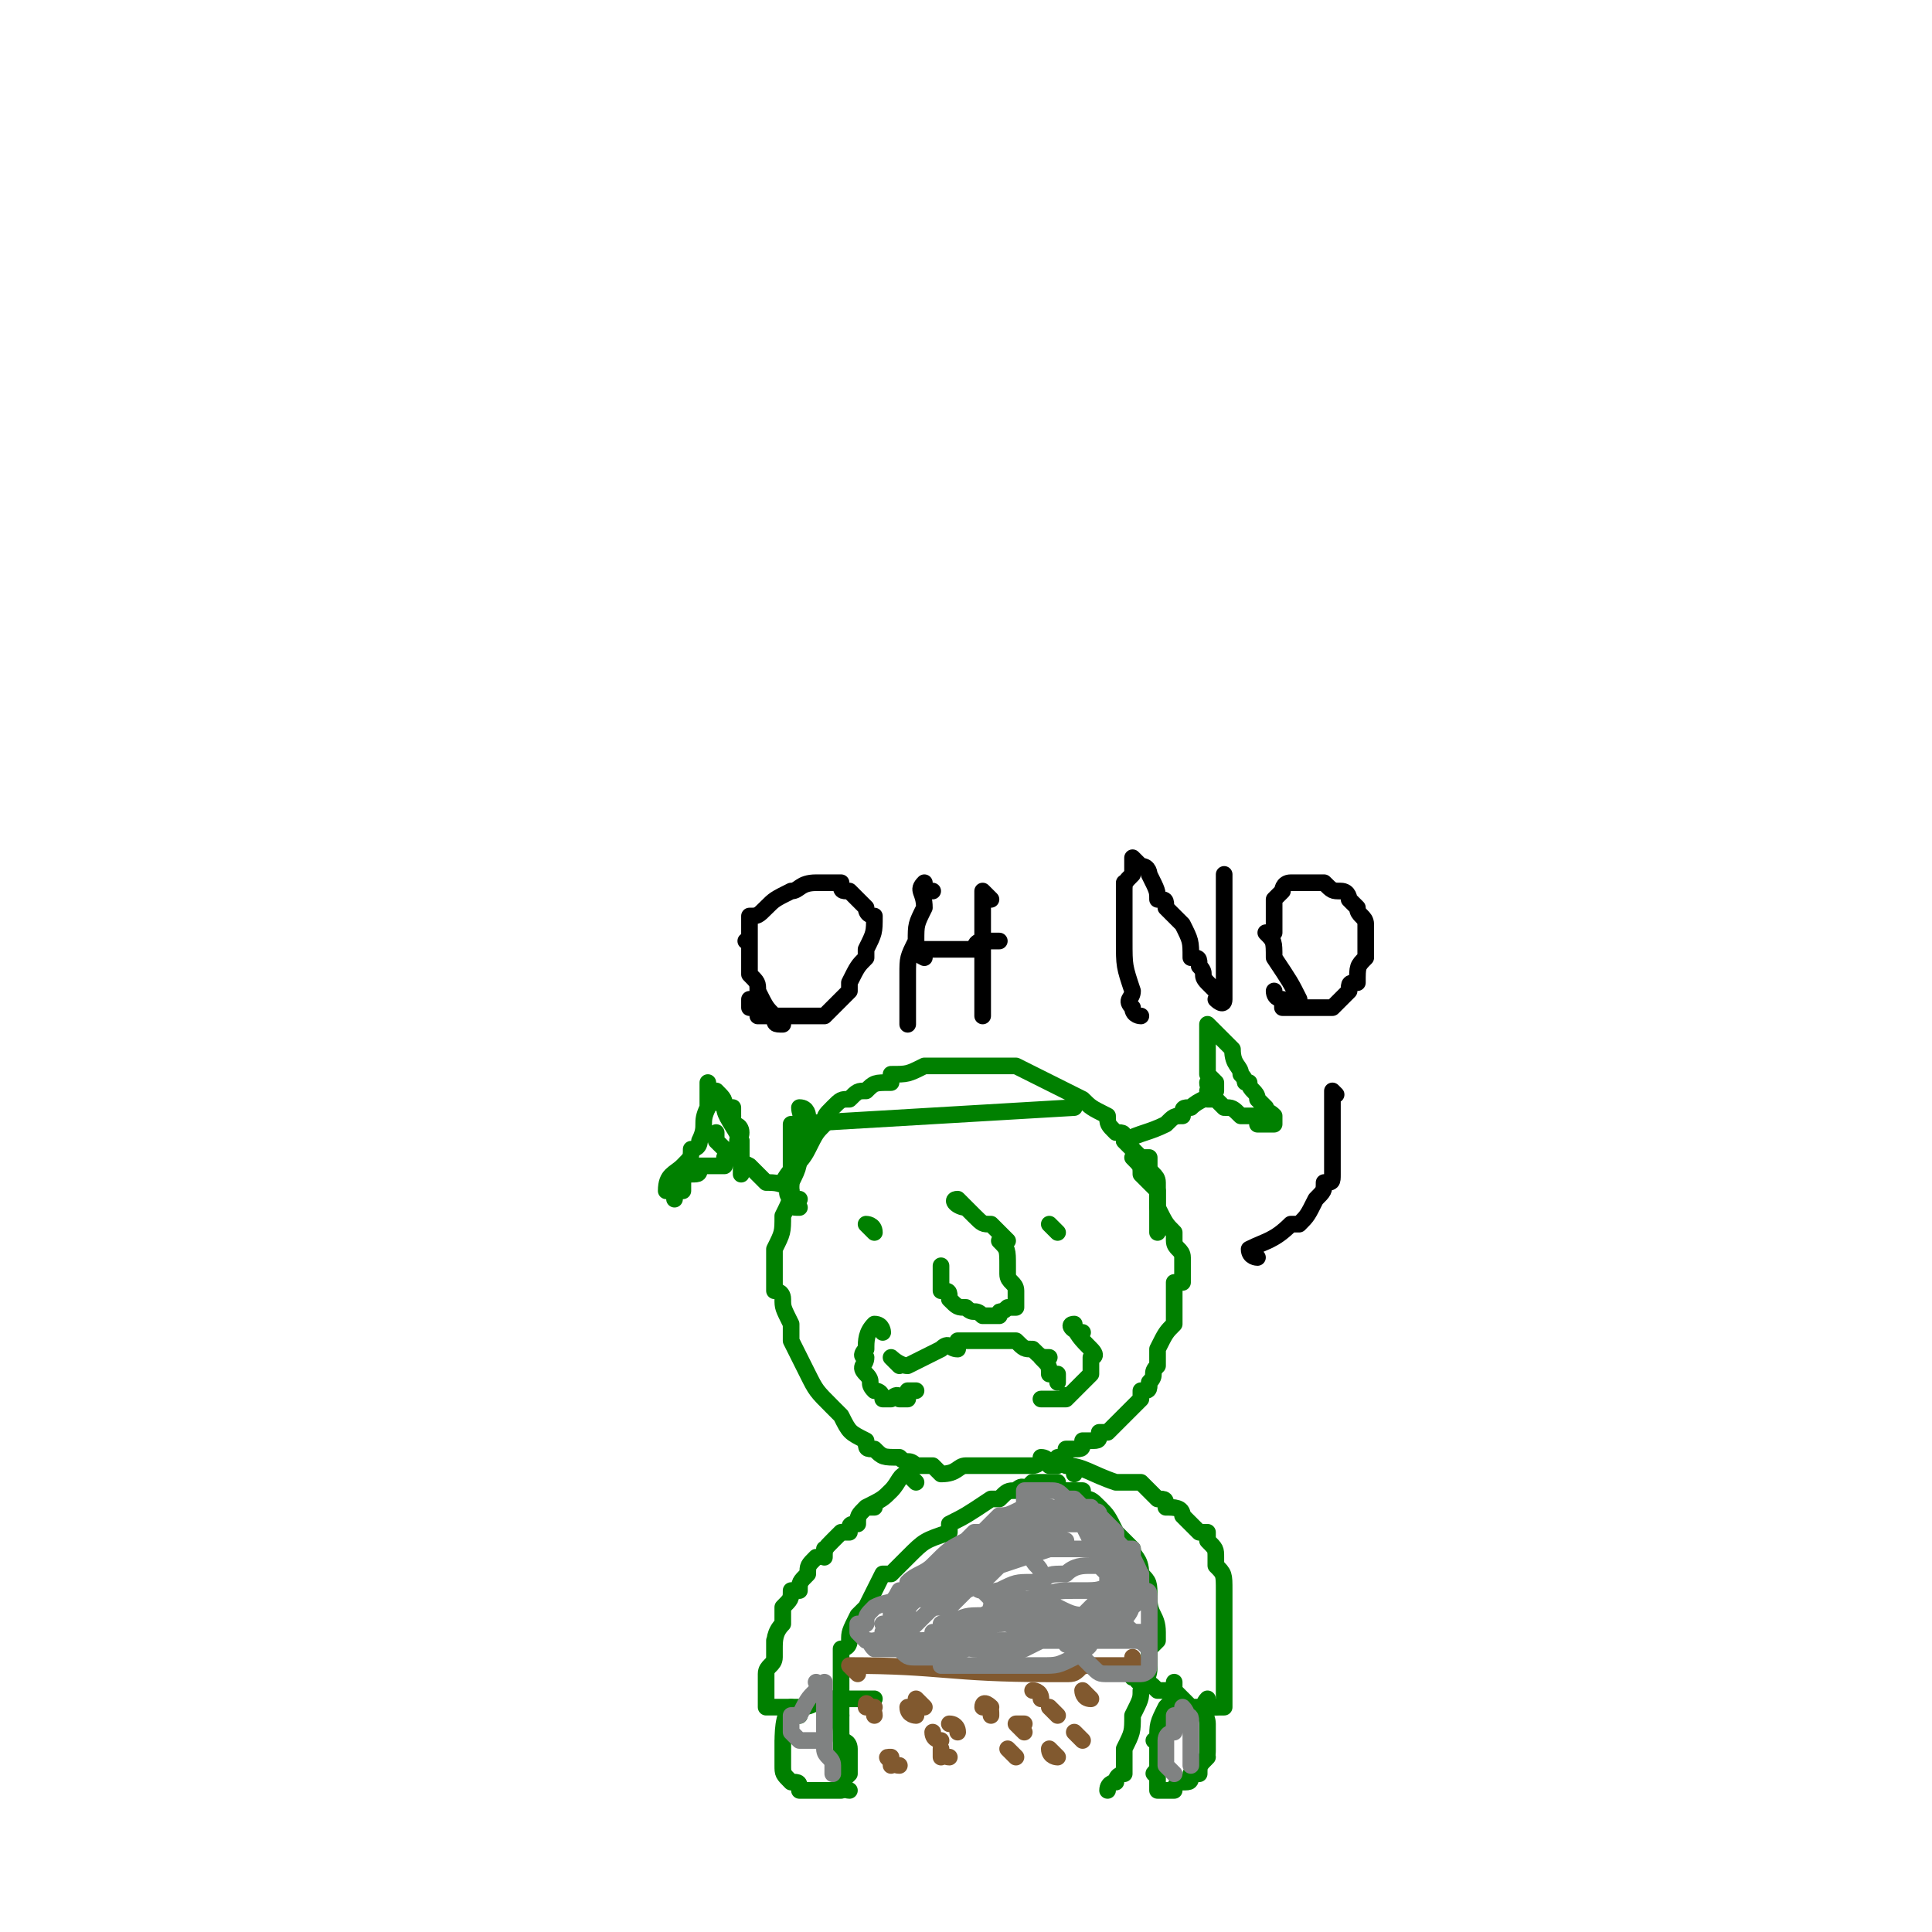 <svg viewBox='0 0 232 232' version='1.1' xmlns='http://www.w3.org/2000/svg' xmlns:xlink='http://www.w3.org/1999/xlink'><g fill='none' stroke='#008000' stroke-width='2' stroke-linecap='round' stroke-linejoin='round'><path d='M97,134c0,0 0,-1 -1,-1 0,1 1,2 0,4 0,3 0,3 -1,5 0,2 0,2 -1,4 0,0 0,0 0,0 0,2 0,2 -1,4 0,0 0,0 0,1 0,0 0,0 0,1 0,1 0,1 0,3 0,0 1,0 1,1 0,1 0,1 1,3 0,0 0,0 0,0 0,1 0,1 0,2 1,2 1,2 2,4 0,0 0,0 0,0 1,2 1,2 3,4 0,0 0,0 0,0 1,1 1,1 1,1 1,2 1,2 3,3 0,1 0,1 1,1 1,1 1,1 3,1 1,1 1,0 2,1 1,0 1,0 2,0 1,1 1,1 1,1 2,0 2,-1 3,-1 0,0 0,0 0,0 1,0 1,0 3,0 0,0 0,0 1,0 1,0 1,0 2,0 1,0 1,0 2,0 0,0 0,0 0,0 0,0 1,0 1,-1 1,0 1,1 1,1 0,0 1,0 1,0 0,0 0,-1 0,-1 1,0 1,0 1,-1 0,0 0,1 0,0 1,0 1,0 1,0 1,0 1,0 1,-1 0,0 0,0 0,0 1,0 1,0 1,0 0,0 0,0 0,0 1,0 1,0 1,-1 0,0 0,0 1,0 0,0 0,0 0,0 0,0 0,0 1,-1 0,0 0,0 0,0 0,0 0,0 1,-1 0,0 0,0 1,-1 0,0 0,0 1,-1 0,0 0,0 0,-1 1,0 1,0 1,-1 0,0 0,0 0,0 1,-1 0,-1 1,-2 0,-1 0,-1 0,-2 1,-2 1,-2 2,-3 0,-1 0,-2 0,-2 0,0 0,0 0,0 0,-1 0,-1 0,-2 0,0 0,0 0,-1 0,0 1,0 1,0 0,-1 0,-1 0,-3 0,0 0,0 0,0 0,-1 -1,-1 -1,-2 0,-1 0,-1 0,-1 -1,-1 -1,-1 -2,-3 0,0 0,0 0,0 0,-1 0,-1 0,-2 -1,-1 -1,-1 -2,-2 0,-1 0,-1 -1,-2 '/><path d='M95,143c0,0 -1,-1 -1,-1 1,-2 2,-2 3,-4 1,-2 1,-2 2,-3 0,0 0,0 0,0 0,-1 0,-1 1,-2 1,-1 1,-1 2,-1 1,-1 1,-1 2,-1 1,-1 1,-1 3,-1 0,-1 0,-1 0,-1 2,0 2,0 4,-1 0,0 0,0 1,0 2,0 2,0 5,0 0,0 0,0 0,0 2,0 2,0 4,0 0,0 0,0 1,0 2,1 2,1 4,2 2,1 2,1 4,2 1,1 1,1 3,2 0,1 0,1 1,2 1,0 1,0 1,1 1,1 1,1 2,2 0,0 0,0 1,0 0,1 0,1 0,1 0,1 1,1 1,2 0,1 0,1 0,2 0,0 0,0 0,1 0,0 0,0 0,0 0,1 0,1 0,2 0,1 0,1 0,1 '/><path d='M96,145c-1,0 -1,0 -1,-1 -1,-1 0,-1 0,-2 0,-1 0,-1 0,-2 0,0 0,0 0,0 0,-1 0,-1 0,-2 0,0 0,0 0,0 0,0 0,0 0,0 0,-1 0,-1 0,-2 0,0 0,0 0,0 0,0 0,0 0,0 0,0 0,0 0,0 0,-1 0,-1 0,-1 17,-1 17,-1 34,-2 '/><path d='M105,148c0,0 -1,-1 -1,-1 0,0 1,0 1,1 '/><path d='M127,148c-1,-1 -1,-1 -1,-1 0,0 0,0 0,0 0,0 0,0 0,0 '/><path d='M106,160c0,0 0,-1 -1,-1 -1,1 -1,2 -1,3 -1,1 0,1 0,1 0,0 0,0 0,0 0,1 -1,1 0,2 0,0 0,0 0,0 0,0 0,0 0,0 1,1 0,1 1,2 0,0 0,0 0,0 0,0 0,0 0,0 1,0 1,1 1,1 1,0 1,0 1,0 1,-1 1,0 1,0 1,0 1,0 1,0 0,-1 0,-1 0,-1 1,0 1,0 1,0 0,0 0,0 0,0 0,0 0,0 0,0 '/><path d='M130,160c-1,0 -2,-1 -1,-1 0,1 1,2 2,3 1,1 0,1 0,1 0,1 0,1 0,2 0,0 0,0 0,0 0,0 0,0 -1,1 0,0 0,0 0,0 0,0 0,0 0,0 -1,1 -1,1 -2,2 0,0 0,-1 0,0 -1,0 -1,0 -2,0 0,0 1,0 1,0 -1,0 -1,0 -1,0 0,0 0,0 0,0 0,0 0,0 -1,0 0,0 0,0 0,0 '/><path d='M108,164c0,0 -1,-1 -1,-1 0,0 1,1 2,1 2,-1 2,-1 4,-2 1,-1 1,0 2,0 0,-1 0,-1 0,-1 1,0 1,0 2,0 0,0 0,0 0,0 1,0 1,0 1,0 1,0 1,0 2,0 0,0 0,0 0,0 0,0 0,0 1,0 0,0 0,0 0,0 0,0 0,0 1,0 1,1 1,1 2,1 0,0 0,0 0,0 1,1 1,1 2,1 0,0 -1,0 -1,0 1,1 1,1 1,2 1,0 0,0 1,0 0,0 0,0 0,1 0,0 0,0 0,0 0,0 0,0 0,0 '/><path d='M116,145c-1,0 -2,-1 -1,-1 0,0 1,1 2,2 1,1 1,1 2,1 1,1 1,1 2,2 0,0 -1,0 -1,0 1,1 1,1 1,3 0,0 0,0 0,0 0,0 0,0 0,1 0,1 1,1 1,2 0,1 0,1 0,2 0,0 0,-1 0,-1 0,0 0,1 0,1 -1,0 -1,0 -1,0 -1,1 -1,0 -1,1 0,0 0,0 0,0 -1,0 -1,0 -1,0 0,0 0,0 -1,0 0,0 0,0 0,0 -1,-1 -1,0 -2,-1 0,0 0,0 0,0 -1,0 -1,0 -2,-1 0,0 0,0 0,0 0,-1 0,-1 -1,-1 0,-1 0,-1 0,-1 0,-1 0,-1 0,-1 0,-1 0,-1 0,-1 0,0 0,0 0,0 0,0 0,0 0,0 '/><path d='M136,138c0,0 -1,-1 -1,-1 2,-1 3,-1 5,-2 0,0 0,0 0,0 1,-1 1,-1 2,-1 0,-1 0,-1 1,-1 1,-1 2,-1 3,-2 0,0 -1,0 -1,0 0,0 0,0 0,0 0,0 0,0 1,0 0,0 0,0 0,0 0,0 0,0 0,0 0,0 -1,0 -1,-1 0,0 0,1 1,1 0,0 0,0 0,0 0,0 -1,0 -1,-1 0,0 0,1 1,1 0,0 0,0 0,0 0,0 -1,0 -1,-1 0,0 0,1 1,1 0,-1 0,-1 0,-1 0,0 0,0 0,0 -1,-1 -1,-1 -1,-1 0,-1 0,-1 0,-1 0,0 0,0 0,0 0,-1 0,-1 0,-2 0,-1 0,-1 0,-1 0,0 0,0 0,-1 0,0 0,0 0,0 0,0 0,0 0,-1 0,0 0,0 0,0 0,0 0,0 0,0 0,0 0,0 0,0 0,0 0,0 0,0 0,0 0,0 0,0 1,1 1,1 1,1 1,1 1,1 2,2 0,0 0,0 0,0 0,2 1,2 1,3 0,0 0,0 0,0 1,1 0,1 1,1 0,1 1,1 1,2 0,0 0,0 0,0 1,1 1,1 1,1 0,1 0,0 1,1 0,0 0,0 0,0 0,0 0,0 0,0 0,1 0,1 0,1 0,0 0,0 0,0 0,0 0,0 0,0 0,0 0,0 0,0 0,0 0,0 0,0 0,0 0,0 -1,0 0,0 0,0 -1,0 0,0 0,0 0,-1 -1,0 -1,0 -2,0 -1,-1 -1,-1 -2,-1 0,0 0,0 0,0 -1,-1 -1,-1 -1,-1 0,0 0,0 0,0 -1,0 -1,0 -1,0 0,0 0,0 0,0 0,0 0,0 0,0 0,0 0,0 0,0 '/><path d='M96,144c0,0 -1,0 -1,-1 -1,-1 -2,-1 -3,-1 -1,-1 -1,-1 -2,-2 0,0 0,0 0,0 -2,-1 -2,-1 -4,-3 0,0 0,0 0,0 0,0 0,0 0,-1 0,0 0,0 0,0 0,0 0,0 0,0 '/><path d='M81,144c0,-1 -1,-1 -1,-1 0,-2 1,-2 2,-3 1,-1 1,-1 1,-2 0,0 1,0 1,-1 1,-2 0,-2 1,-4 0,0 0,0 0,-1 0,0 0,0 0,0 0,-1 0,-1 0,-1 0,0 0,0 0,0 0,0 0,-1 0,-1 0,0 0,0 0,1 0,0 0,0 0,0 0,0 0,0 0,0 0,0 0,0 0,0 0,0 0,-1 0,-1 0,0 0,0 0,1 1,0 1,0 1,0 0,0 0,0 0,0 1,1 1,1 1,2 1,0 1,0 1,0 0,1 0,1 0,2 0,0 1,0 1,1 0,0 0,0 0,0 0,1 -1,1 0,1 0,0 0,0 0,0 0,0 0,0 0,1 0,0 0,0 0,0 0,0 0,0 0,0 0,0 0,0 0,1 0,0 0,-1 0,-1 0,0 0,0 0,0 0,1 0,0 0,0 -1,0 0,0 0,0 0,0 0,0 0,0 0,1 0,0 0,0 -1,0 0,0 0,0 0,0 0,0 0,0 0,1 0,0 0,0 -1,0 0,0 -1,0 0,1 0,1 -1,1 0,0 0,0 0,1 -1,0 -1,0 -1,0 -1,0 -1,0 -2,0 0,1 0,1 -1,1 0,0 0,0 0,0 -1,0 -1,1 -1,1 0,0 0,0 0,0 0,0 0,0 0,1 -1,0 0,-1 0,-1 0,0 0,0 0,0 0,1 -1,0 -1,0 '/><path d='M88,134c-1,-1 -2,-2 -1,-1 0,1 1,2 2,4 0,0 0,0 0,0 0,1 0,1 0,1 0,0 0,0 0,1 0,0 0,0 0,0 0,0 0,0 0,0 0,0 0,0 0,1 0,0 0,0 0,0 0,0 0,0 0,0 0,0 0,0 0,1 '/><path d='M102,215c0,0 -1,0 -1,-1 0,-1 0,-1 0,-3 0,0 0,0 0,-1 0,-1 0,-1 0,-3 0,0 0,0 0,-1 0,-2 0,-2 0,-4 0,0 0,0 0,-1 0,-1 0,-1 0,-3 0,0 1,0 1,-1 0,-1 0,-1 1,-3 0,0 0,0 1,-1 1,-2 1,-2 2,-4 0,0 1,0 1,0 1,-1 1,-1 2,-2 2,-2 2,-2 5,-3 0,0 0,0 0,-1 2,-1 2,-1 5,-3 0,0 0,0 1,0 1,-1 1,-1 2,-1 1,-1 1,0 1,0 1,-1 1,-1 1,-1 2,0 2,0 3,0 0,0 0,1 0,1 2,0 2,0 3,0 0,1 0,1 0,1 1,0 1,0 2,1 1,1 1,1 2,3 1,1 1,1 2,2 0,0 0,0 0,0 0,1 1,1 1,3 1,1 1,1 1,3 0,0 0,0 0,0 0,2 1,2 1,4 0,0 0,0 0,1 -1,1 -1,1 -1,1 0,1 0,1 0,2 0,1 0,1 -1,3 0,0 0,0 0,0 0,1 0,1 -1,3 0,0 0,0 0,0 0,2 0,2 -1,4 0,0 0,0 0,0 0,2 0,2 0,3 0,0 -1,0 -1,1 0,0 0,0 0,0 0,0 0,0 0,0 0,0 0,0 0,0 0,0 -1,0 -1,1 0,0 0,0 0,0 0,0 0,0 0,0 '/><path d='M110,178c0,0 -1,-1 -1,-1 -1,0 -1,1 -2,2 -1,1 -1,1 -3,2 0,0 1,0 1,0 0,0 -1,0 -1,0 -1,1 -1,1 -1,2 -1,0 -1,0 -1,1 -1,0 -1,0 -1,0 -1,1 -1,1 -1,1 -1,1 -1,1 -1,2 0,0 0,-1 0,-1 0,1 -1,1 -1,1 -1,1 -1,1 -1,2 0,0 0,0 0,0 -1,1 -1,1 -1,2 -1,0 -1,0 -1,0 0,1 0,1 -1,2 0,1 0,1 0,1 0,1 0,1 0,1 -1,1 -1,2 -1,3 0,0 0,-1 0,-1 0,1 0,1 0,1 0,1 0,1 0,1 0,0 0,0 0,0 0,1 -1,1 -1,2 0,0 0,0 0,0 0,0 0,0 0,1 0,0 0,0 0,0 0,0 0,0 0,1 0,0 0,0 0,1 0,0 0,0 0,0 0,0 0,0 0,0 0,1 0,1 0,1 0,0 0,0 0,0 0,0 0,0 0,0 0,0 0,0 0,0 2,0 2,0 3,0 0,0 0,0 0,0 1,0 1,0 1,0 2,0 2,-1 3,-1 1,0 1,0 2,0 0,0 0,0 0,0 1,0 1,0 2,0 1,0 1,0 1,0 0,0 0,0 1,0 '/><path d='M129,177c0,-1 -2,-2 -1,-1 2,0 3,1 6,2 0,0 0,0 0,0 1,0 1,0 3,0 1,1 1,1 2,2 1,0 1,0 1,1 1,0 2,0 2,1 1,1 1,1 2,2 1,0 1,0 1,0 0,1 0,1 0,1 1,1 1,1 1,2 0,1 0,1 0,1 1,1 1,1 1,3 0,0 0,0 0,1 0,1 0,1 0,1 0,1 0,1 0,1 0,2 0,2 0,3 0,1 0,1 0,2 0,1 0,1 0,2 0,0 0,0 0,0 0,1 0,1 0,2 0,0 0,0 0,1 0,0 0,0 0,0 0,1 0,1 0,1 0,0 0,0 0,0 0,0 0,0 0,0 0,0 0,0 0,0 0,0 0,0 0,0 0,0 0,0 0,0 0,0 0,0 0,0 0,0 0,0 0,0 -1,0 -1,0 -1,0 0,0 0,0 0,0 -1,0 -1,0 -2,0 -1,0 -1,0 -1,0 -1,-1 -1,-1 -2,-2 0,0 -1,0 -1,0 0,0 0,0 -1,0 -1,-1 -1,-1 -2,-1 0,0 0,0 0,0 0,0 0,0 0,0 -1,0 0,-1 0,-1 -1,0 -1,0 -1,0 0,0 0,1 0,0 0,0 0,0 0,0 '/><path d='M146,205c-1,0 -1,-1 -1,-1 -1,1 0,2 0,3 0,2 0,2 0,3 0,1 0,1 -1,2 0,0 1,-1 1,-1 -1,1 -1,1 -1,2 0,0 0,0 -1,0 0,1 0,1 -1,1 0,0 0,0 0,0 -1,0 -1,1 -1,1 -1,0 0,0 0,0 -1,0 -1,0 -2,0 0,0 0,0 0,-1 0,0 0,0 0,-1 -1,0 0,0 0,-1 0,0 0,0 0,-1 0,-1 0,-1 0,-2 0,0 -1,0 0,0 0,-2 0,-2 1,-4 1,-1 1,-1 1,-3 '/><path d='M96,206c0,0 -1,-1 -1,-1 -1,1 -1,3 -1,5 0,0 0,-1 0,-1 0,1 0,2 0,3 0,0 0,0 0,0 0,1 0,1 1,2 0,0 0,0 0,0 0,0 0,0 0,0 1,0 1,0 1,1 0,0 0,0 0,0 1,0 1,0 1,0 1,0 1,0 1,0 1,0 1,0 1,0 1,0 1,0 2,0 0,0 0,0 0,-1 0,0 0,0 1,-1 0,0 0,0 0,0 0,0 0,0 0,0 0,-2 0,-2 0,-3 0,-1 -1,-1 -1,-1 0,-2 0,-2 -1,-3 0,0 1,0 1,0 -1,-1 -1,-1 -1,-2 0,0 0,0 0,0 0,0 0,0 0,0 '/></g>
<g fill='none' stroke='#81592F' stroke-width='2' stroke-linecap='round' stroke-linejoin='round'><path d='M103,201c0,0 -1,-1 -1,-1 11,0 12,1 24,1 1,0 1,0 2,0 1,0 1,0 2,-1 0,0 0,0 1,0 1,0 1,0 2,0 1,0 0,0 0,0 1,0 1,0 2,0 0,0 0,0 0,0 1,0 1,0 1,0 0,0 0,0 0,0 1,0 1,0 1,0 0,0 0,0 0,0 0,0 0,0 0,0 0,0 0,0 0,0 0,0 -1,0 -1,-1 '/><path d='M105,206c0,-1 -1,-1 -1,-1 0,-1 0,0 1,0 '/><path d='M108,212c-1,0 -1,-1 -1,-1 -1,0 0,0 0,1 '/><path d='M111,205c0,0 -1,-1 -1,-1 0,0 0,0 0,1 '/><path d='M114,211c0,0 -1,0 -1,-1 0,0 0,1 0,1 '/><path d='M119,206c0,-1 0,-1 -1,-1 0,-1 1,0 1,0 '/><path d='M122,211c0,0 -1,-1 -1,-1 0,0 0,0 0,0 '/><path d='M127,206c0,0 -1,-1 -1,-1 0,0 0,0 0,0 '/><path d='M130,209c0,0 0,0 -1,-1 0,0 1,1 1,1 '/><path d='M131,204c0,0 -1,-1 -1,-1 0,0 0,1 1,1 '/><path d='M123,208c0,0 -1,-1 -1,-1 0,0 0,0 1,0 '/><path d='M115,208c0,0 0,-1 -1,-1 0,0 1,0 1,1 '/><path d='M110,206c0,0 -1,0 -1,-1 0,0 1,1 1,1 '/><path d='M113,209c0,0 -1,0 -1,-1 '/><path d='M125,204c0,-1 -1,-1 -1,-1 0,0 0,0 0,0 '/><path d='M127,211c0,0 -1,0 -1,-1 0,0 1,1 1,1 '/></g>
<g fill='none' stroke='#808282' stroke-width='2' stroke-linecap='round' stroke-linejoin='round'><path d='M113,192c0,0 -1,-1 -1,-1 1,-1 2,-1 4,-2 0,0 0,0 0,0 2,-1 2,-1 4,-2 0,0 0,0 0,0 1,0 1,0 1,-1 1,0 1,0 2,0 0,0 0,-1 0,-1 1,0 1,0 2,0 0,0 0,0 0,0 1,0 1,0 2,0 0,0 0,0 0,0 0,0 0,0 0,0 0,0 0,0 1,0 0,0 -1,0 -1,0 0,0 0,0 0,0 1,1 0,0 0,0 0,0 1,0 0,0 0,0 0,0 0,0 -1,0 -1,0 -1,0 -3,1 -3,1 -5,1 -2,0 -2,0 -3,1 -2,0 -2,0 -3,1 0,0 0,0 0,0 -2,1 -2,2 -3,3 -1,1 -1,0 -2,1 -1,1 -1,1 -1,2 -1,0 0,0 -1,1 0,1 0,1 -1,2 0,0 1,-1 1,-1 0,0 0,0 0,1 0,0 0,0 0,0 0,0 0,0 0,0 0,0 0,0 0,0 0,0 -1,0 -1,-1 0,0 0,1 1,1 0,0 0,0 0,0 0,0 -1,0 -1,-1 0,0 1,1 2,0 1,-1 1,-1 2,-2 1,-1 1,-1 2,-1 1,-2 1,-2 3,-4 0,0 0,0 0,0 1,-1 1,-1 2,-2 1,-1 1,-1 2,-2 0,0 0,0 0,0 2,-1 2,-1 3,-1 0,0 0,-1 0,-1 1,0 1,0 2,0 0,0 0,0 0,0 0,0 0,0 1,0 0,0 0,0 0,0 0,0 0,0 0,0 0,0 0,0 0,0 0,0 0,-1 0,-1 0,0 0,1 0,1 0,0 0,0 -1,0 0,0 0,0 0,0 -1,0 -1,0 -1,0 -1,0 -1,0 -1,0 -1,0 -2,0 -3,0 -2,1 -2,1 -4,2 -2,1 -2,1 -4,3 0,0 0,0 0,0 -1,1 -2,1 -3,2 0,0 0,0 0,0 0,1 0,1 0,1 -1,1 -1,1 -2,2 0,1 0,1 0,1 0,1 0,1 0,1 -1,0 0,0 0,0 0,0 0,0 0,0 0,0 0,0 0,0 0,0 0,0 0,0 0,1 -1,0 -1,0 0,0 0,0 1,0 0,0 0,0 0,0 0,1 -1,0 -1,0 0,0 1,0 1,0 0,0 0,0 0,0 0,0 0,0 0,0 2,-2 2,-2 3,-3 2,-2 2,-2 3,-3 0,-1 0,-1 0,-1 1,-1 1,-1 2,-2 1,-1 1,-1 2,-2 0,0 0,0 1,0 1,-1 1,-1 2,-2 0,0 0,0 0,0 1,0 1,0 3,-1 1,0 1,0 1,0 1,0 1,0 2,0 1,0 1,1 1,1 1,0 1,0 1,0 1,1 0,1 1,1 0,0 0,0 1,0 1,2 1,2 2,4 0,0 0,0 0,1 0,0 0,0 1,1 0,1 0,1 0,3 0,1 0,1 0,1 0,0 0,0 0,0 0,1 0,1 0,2 0,0 0,0 0,0 0,0 0,0 0,0 0,0 0,0 0,1 -1,0 -1,0 -2,0 -1,0 -1,0 -1,0 -1,1 -1,1 -2,1 -3,0 -3,0 -6,0 -2,0 -2,0 -4,0 -1,0 -1,0 -3,0 -1,0 -1,0 -3,0 -2,0 -2,1 -3,1 0,0 0,0 0,0 0,0 -1,0 -2,0 0,0 0,0 0,0 0,0 0,0 0,0 -1,0 -1,0 -1,0 0,0 0,0 0,0 0,0 0,0 0,0 0,0 0,0 0,0 0,0 0,0 0,0 0,0 0,0 0,0 2,-1 2,-1 3,-1 0,0 0,0 1,0 2,0 2,0 5,-1 1,0 1,0 1,0 1,0 1,0 3,-1 2,0 2,0 5,-1 1,0 1,0 1,0 3,0 3,0 5,0 0,0 0,0 0,0 1,0 1,0 3,1 1,0 1,0 1,0 1,0 1,0 1,0 1,1 1,1 2,1 0,0 0,0 0,0 0,1 0,1 0,1 1,0 1,0 1,0 0,1 0,1 0,1 0,0 0,0 0,0 0,0 0,0 0,0 -1,-1 -1,-1 -2,-1 0,0 0,0 0,0 -2,0 -2,0 -4,0 0,0 0,0 -1,0 -3,0 -3,0 -5,0 -1,0 -1,0 -1,0 -2,0 -2,0 -4,0 -2,0 -2,0 -5,1 -2,0 -3,0 -4,0 -1,0 0,0 0,0 -1,0 -1,-1 -2,0 -1,0 -1,0 -2,0 0,0 0,0 0,0 0,0 0,0 -1,0 0,0 0,0 0,0 -1,0 -1,0 -1,-1 0,0 0,0 0,0 0,0 -1,0 -1,0 0,0 0,0 0,0 1,0 1,0 1,-1 0,0 0,0 0,0 2,-2 2,-2 3,-3 1,-1 1,-1 2,-1 3,-2 3,-2 5,-4 1,-1 1,-1 2,-2 2,-1 2,-1 3,-2 0,0 0,0 1,0 2,-1 2,-1 4,-1 0,0 -1,0 -1,0 2,0 2,0 4,0 0,0 0,0 1,0 1,0 1,0 2,1 0,0 0,0 0,1 1,0 1,0 1,1 0,0 0,0 0,1 0,0 1,0 1,1 0,2 -1,2 -1,4 0,1 0,0 0,1 -1,2 0,2 -2,4 0,1 -1,1 -2,2 -2,1 -2,1 -4,1 0,0 0,0 -1,0 -2,0 -2,0 -4,0 0,0 0,0 0,0 -2,0 -2,0 -3,0 -2,0 -2,0 -4,0 0,0 0,-1 0,-1 -2,0 -2,0 -3,0 0,0 0,0 0,0 -1,0 -1,0 -2,-1 -1,0 -1,0 -3,0 -1,-1 0,-1 -1,-1 0,0 0,0 0,0 -1,-1 -1,-1 -1,-1 0,0 0,0 0,0 0,0 0,0 0,0 0,0 0,0 0,0 0,0 0,0 0,0 0,-1 0,-1 0,-1 0,0 0,0 1,0 0,-1 0,-1 1,-2 2,-1 2,0 3,-2 1,0 1,0 1,0 3,-2 3,-2 5,-4 1,0 1,0 1,0 2,-1 2,-1 3,-2 2,-1 1,-1 3,-2 1,0 1,0 2,0 1,-1 1,-1 2,-1 1,0 1,0 1,0 2,0 3,0 5,0 0,0 0,0 0,0 1,1 1,1 2,1 0,1 0,1 0,1 0,1 0,1 1,3 0,1 0,1 0,2 -1,2 -1,2 -2,3 -1,1 -1,1 -2,2 -1,1 -1,1 -2,2 0,0 -1,0 -1,0 -2,1 -2,1 -4,2 -1,0 -1,0 -2,0 -1,0 -1,0 -3,0 0,0 0,0 0,0 -2,0 -2,0 -3,-1 -1,0 0,0 -1,-1 0,-1 0,0 0,-1 0,-1 0,-1 0,-2 0,0 0,0 0,0 1,-1 1,-1 2,-2 2,-1 2,-1 4,-3 3,-1 3,-1 6,-2 1,0 1,0 1,0 1,0 1,0 3,0 1,0 1,0 3,0 0,0 0,0 0,0 1,0 1,0 2,0 0,0 1,0 1,0 0,2 0,2 0,3 0,1 -1,1 -1,1 -1,2 -1,2 -3,4 0,1 0,1 -1,1 -2,1 -2,1 -4,1 -2,0 -2,0 -3,0 -1,-1 -1,-1 -3,-1 0,0 0,-1 0,-1 -1,0 -1,-1 -2,-1 0,0 1,0 1,0 0,0 -1,0 -1,-1 0,0 0,-1 1,-1 2,-1 2,-1 4,-1 0,0 0,0 1,0 1,-1 1,-1 3,-1 1,-1 2,-1 3,-1 1,0 1,0 1,0 2,0 2,0 3,0 0,0 0,0 0,0 1,0 1,0 1,1 1,0 1,0 1,0 0,0 0,0 0,0 0,2 0,2 -1,3 0,2 -1,2 -2,4 -1,0 -1,0 -1,0 -1,0 -1,1 -2,1 -3,0 -3,0 -6,0 -2,0 -2,0 -4,0 0,0 0,0 0,0 -2,0 -2,0 -3,0 -1,0 -1,0 -1,0 -1,0 -1,0 -2,0 -1,0 -1,0 -1,0 -1,0 0,0 0,0 -1,0 -1,0 -2,0 0,0 1,0 1,0 -1,0 -1,0 -1,0 0,0 0,-1 0,-1 1,0 1,0 1,-1 1,0 1,0 1,0 2,-1 2,-1 4,-1 2,-1 2,-1 4,-1 1,-1 1,-1 2,-1 3,-1 3,-1 5,-1 1,0 1,0 1,0 2,0 2,0 4,-1 1,0 1,0 2,0 0,0 0,0 0,0 1,0 1,0 1,0 0,0 0,0 0,1 0,0 0,0 0,0 0,0 0,0 0,1 0,0 0,0 0,0 -1,1 -1,1 -2,1 -1,0 -1,0 -1,0 -1,0 -1,1 -2,1 -3,0 -3,0 -5,-1 -2,0 -2,0 -4,-1 0,0 0,0 0,0 -1,0 -1,0 -2,0 -1,0 -1,0 -2,0 0,0 0,0 -1,-1 -1,0 -1,-1 -1,-1 0,0 0,0 0,0 0,0 0,-1 0,-1 0,-1 0,-1 1,-1 0,-1 0,-1 1,-1 2,-2 2,-2 4,-3 2,-1 2,-2 3,-3 1,0 0,1 0,1 1,0 1,-1 2,-1 0,0 0,0 1,0 0,0 0,0 0,0 1,0 1,0 2,0 0,0 0,0 0,0 0,1 1,0 1,1 1,1 1,1 2,2 0,1 0,1 1,2 1,1 1,1 1,1 1,2 1,2 1,3 0,0 0,0 0,1 1,0 1,0 1,1 0,1 0,1 0,3 0,2 0,2 0,3 0,0 0,-1 0,0 0,0 0,0 0,1 0,1 0,1 0,1 0,1 -1,1 -1,1 0,0 0,0 0,0 0,0 0,0 0,0 0,0 0,0 0,0 -1,0 -1,0 -1,0 0,0 0,0 0,0 0,0 0,0 0,0 -1,0 -1,0 -1,0 -1,0 -1,0 -2,0 -1,0 -1,0 -2,-1 0,0 0,0 0,0 -1,-1 -1,-1 -1,-1 0,0 0,0 -1,-1 -1,-1 -1,0 -1,-1 -1,-2 -1,-2 -2,-4 0,-1 0,-1 -1,-2 0,-1 0,-1 0,-2 0,-1 -1,-1 -1,-2 0,0 0,0 0,-1 0,-1 0,-1 0,-2 0,-1 0,0 0,-1 -1,-1 -1,-1 -1,-3 0,0 0,0 0,0 0,0 0,0 0,-1 0,0 0,0 1,0 0,0 0,0 0,0 1,0 1,0 2,0 1,0 1,0 2,1 0,0 0,0 1,0 1,1 1,1 2,2 0,0 0,0 0,0 0,0 0,0 1,1 0,0 0,0 1,1 0,0 0,0 0,0 0,1 0,1 1,2 0,0 0,0 0,0 0,1 0,1 0,1 0,2 0,2 0,3 0,1 0,1 0,2 0,0 0,0 0,0 0,1 0,1 0,1 0,0 0,0 0,1 0,0 0,0 0,1 0,0 0,0 0,0 0,0 0,0 0,0 -1,0 -1,0 -1,0 0,0 0,1 0,1 0,0 0,0 0,0 0,0 0,0 0,0 0,0 0,0 0,0 0,0 0,0 0,0 0,0 0,-1 -1,-1 0,0 1,0 1,1 0,0 0,0 0,0 0,0 0,0 0,0 0,0 0,0 0,0 0,0 0,0 0,0 0,0 -1,-1 -1,-1 0,0 0,0 1,1 0,0 0,0 0,0 '/><path d='M141,213c0,0 0,0 -1,-1 0,-2 0,-2 0,-3 0,-1 1,-1 1,-1 0,-1 0,-1 0,-2 0,0 0,0 1,0 0,0 0,0 0,0 0,0 0,0 0,0 0,0 0,0 0,0 0,0 0,0 0,0 0,0 0,0 0,0 1,0 0,-1 0,-1 0,0 0,0 0,1 1,0 1,0 1,1 0,0 0,0 0,0 0,1 0,1 0,2 0,0 0,0 0,0 0,1 0,1 0,2 0,0 0,0 0,1 0,0 0,0 0,0 0,0 0,0 0,0 '/><path d='M99,204c0,0 0,-1 -1,-1 -1,1 -1,1 -2,3 -1,0 -1,0 -1,0 0,0 0,0 0,0 0,1 0,1 0,2 1,1 1,1 1,1 0,0 0,0 0,0 0,0 0,0 0,0 1,0 1,0 1,0 0,0 0,0 0,0 1,0 1,0 1,0 0,0 0,0 0,0 0,0 0,0 0,0 0,0 0,0 0,0 1,0 1,0 1,-1 0,0 0,0 0,-1 0,-1 0,-1 0,-2 0,0 0,0 0,0 0,0 0,0 0,-1 0,0 0,0 0,0 0,0 0,0 0,0 0,-1 0,-1 0,-1 0,0 0,0 0,0 0,0 0,0 0,0 0,0 0,0 0,-1 0,0 0,1 0,1 0,0 0,0 0,0 0,0 -1,-1 -1,-1 0,0 0,0 1,1 0,0 0,0 0,0 0,1 0,1 0,3 0,0 0,0 0,1 0,1 0,1 0,3 0,0 0,0 0,0 0,1 1,1 1,2 0,0 0,0 0,0 0,0 0,0 0,0 0,1 0,1 0,1 '/></g>
<g fill='none' stroke='#000000' stroke-width='2' stroke-linecap='round' stroke-linejoin='round'><path d='M94,123c-1,0 -1,0 -1,-1 -1,-1 -1,-1 -2,-3 0,0 0,0 0,0 0,-1 0,-1 -1,-2 0,0 0,-1 0,-1 0,0 0,0 0,0 0,-1 0,-1 0,-3 -1,0 0,0 0,0 0,-1 0,-2 0,-3 1,0 1,0 2,-1 1,-1 1,-1 3,-2 0,0 0,0 0,0 1,0 1,-1 3,-1 0,0 0,0 1,0 1,0 1,0 2,0 0,1 0,1 1,1 1,1 1,1 2,2 0,0 0,0 0,0 0,1 1,1 1,1 0,2 0,2 -1,4 0,0 0,0 0,1 -1,1 -1,1 -2,3 0,0 0,1 0,1 0,0 0,0 -1,1 -1,1 -1,1 -2,2 0,0 0,0 0,0 -2,0 -2,0 -4,0 -1,0 -1,0 -1,0 0,0 0,0 -1,0 -1,0 -1,0 -2,0 0,0 0,0 0,-1 0,0 0,0 -1,0 0,0 0,0 0,-1 '/><path d='M112,107c-1,0 -1,-1 -1,-1 -1,1 0,1 0,3 -1,2 -1,2 -1,4 -1,2 -1,2 -1,4 0,1 0,1 0,1 0,1 0,1 0,3 0,0 0,0 0,0 0,0 0,0 0,0 0,1 0,1 0,1 0,0 0,0 0,0 0,0 0,1 0,1 0,0 0,0 0,0 '/><path d='M111,115c0,0 -2,-1 -1,-1 1,0 2,0 4,0 1,0 1,0 1,0 1,0 1,0 2,0 0,0 0,-1 1,-1 0,0 0,0 1,0 0,0 0,0 0,0 0,0 0,0 0,0 1,0 1,0 1,0 0,0 0,0 0,0 '/><path d='M119,108c0,0 -1,-1 -1,-1 0,3 0,4 0,7 0,1 0,1 0,2 0,1 0,1 0,2 0,1 0,1 0,2 0,0 0,0 0,0 0,1 0,1 0,1 0,1 0,1 0,1 0,0 0,0 0,0 '/><path d='M137,122c0,0 -1,0 -1,-1 -1,-1 0,-1 0,-2 -1,-3 -1,-3 -1,-6 0,-1 0,-1 0,-2 0,0 0,0 0,-1 0,-2 0,-2 0,-4 0,0 0,1 0,1 0,-1 0,-1 1,-2 0,-1 0,-1 0,-1 0,-1 0,0 0,0 0,-1 0,-1 0,-1 0,0 0,0 0,0 1,1 1,1 1,1 1,0 1,1 1,1 1,2 1,2 1,3 1,0 1,0 1,1 1,1 1,1 2,2 1,2 1,2 1,4 1,0 1,0 1,1 1,1 0,1 1,2 1,1 1,1 1,1 1,1 1,1 1,1 0,0 0,0 0,0 0,0 0,0 0,0 0,0 0,0 0,0 0,0 0,0 0,0 0,1 -1,0 -1,0 0,0 1,0 1,0 0,0 0,0 0,-1 0,-1 0,-1 0,-2 0,0 0,0 0,0 0,-2 0,-2 0,-4 0,-1 0,-1 0,-1 0,-1 0,-1 0,-2 0,-1 0,-1 0,-1 0,-1 0,-1 0,-2 0,-1 0,-1 0,-2 0,0 0,1 0,1 0,0 0,0 0,-1 0,0 0,0 0,0 0,0 0,0 0,0 '/><path d='M157,121c0,0 -1,0 -1,-1 -1,-2 -1,-2 -3,-5 0,0 0,0 0,0 0,-2 0,-2 -1,-3 0,0 1,0 1,0 0,-1 0,-1 0,-3 0,0 0,0 0,-1 0,0 0,0 1,-1 0,0 0,-1 1,-1 1,0 1,0 2,0 0,0 0,0 1,0 0,0 0,0 1,0 1,1 1,1 2,1 1,0 1,1 1,1 0,0 0,0 1,1 0,1 1,1 1,2 0,0 0,0 0,1 0,1 0,1 0,2 0,1 0,1 0,1 -1,1 -1,1 -1,3 -1,0 -1,0 -1,1 -1,1 -1,1 -2,2 0,0 0,0 0,0 -1,0 -1,0 -1,0 -1,0 -1,0 -1,0 -1,0 -1,0 -1,0 -1,0 -1,0 -1,0 -1,0 -1,0 -2,0 0,0 0,0 0,-1 0,0 -1,0 -1,-1 0,0 0,0 0,0 '/><path d='M151,151c0,0 -1,0 -1,-1 2,-1 3,-1 5,-3 0,0 0,0 1,0 1,-1 1,-1 2,-3 0,0 0,0 0,0 1,-1 1,-1 1,-2 1,0 1,0 1,-1 0,-1 0,-1 0,-3 0,-1 0,-1 0,-2 0,-1 0,-1 0,-1 0,-2 0,-2 0,-3 0,0 0,0 0,0 0,0 0,0 0,0 0,0 0,0 0,0 0,-1 0,-1 0,-1 0,0 0,0 0,0 0,0 0,0 0,0 1,1 0,0 0,0 '/></g>
</svg>